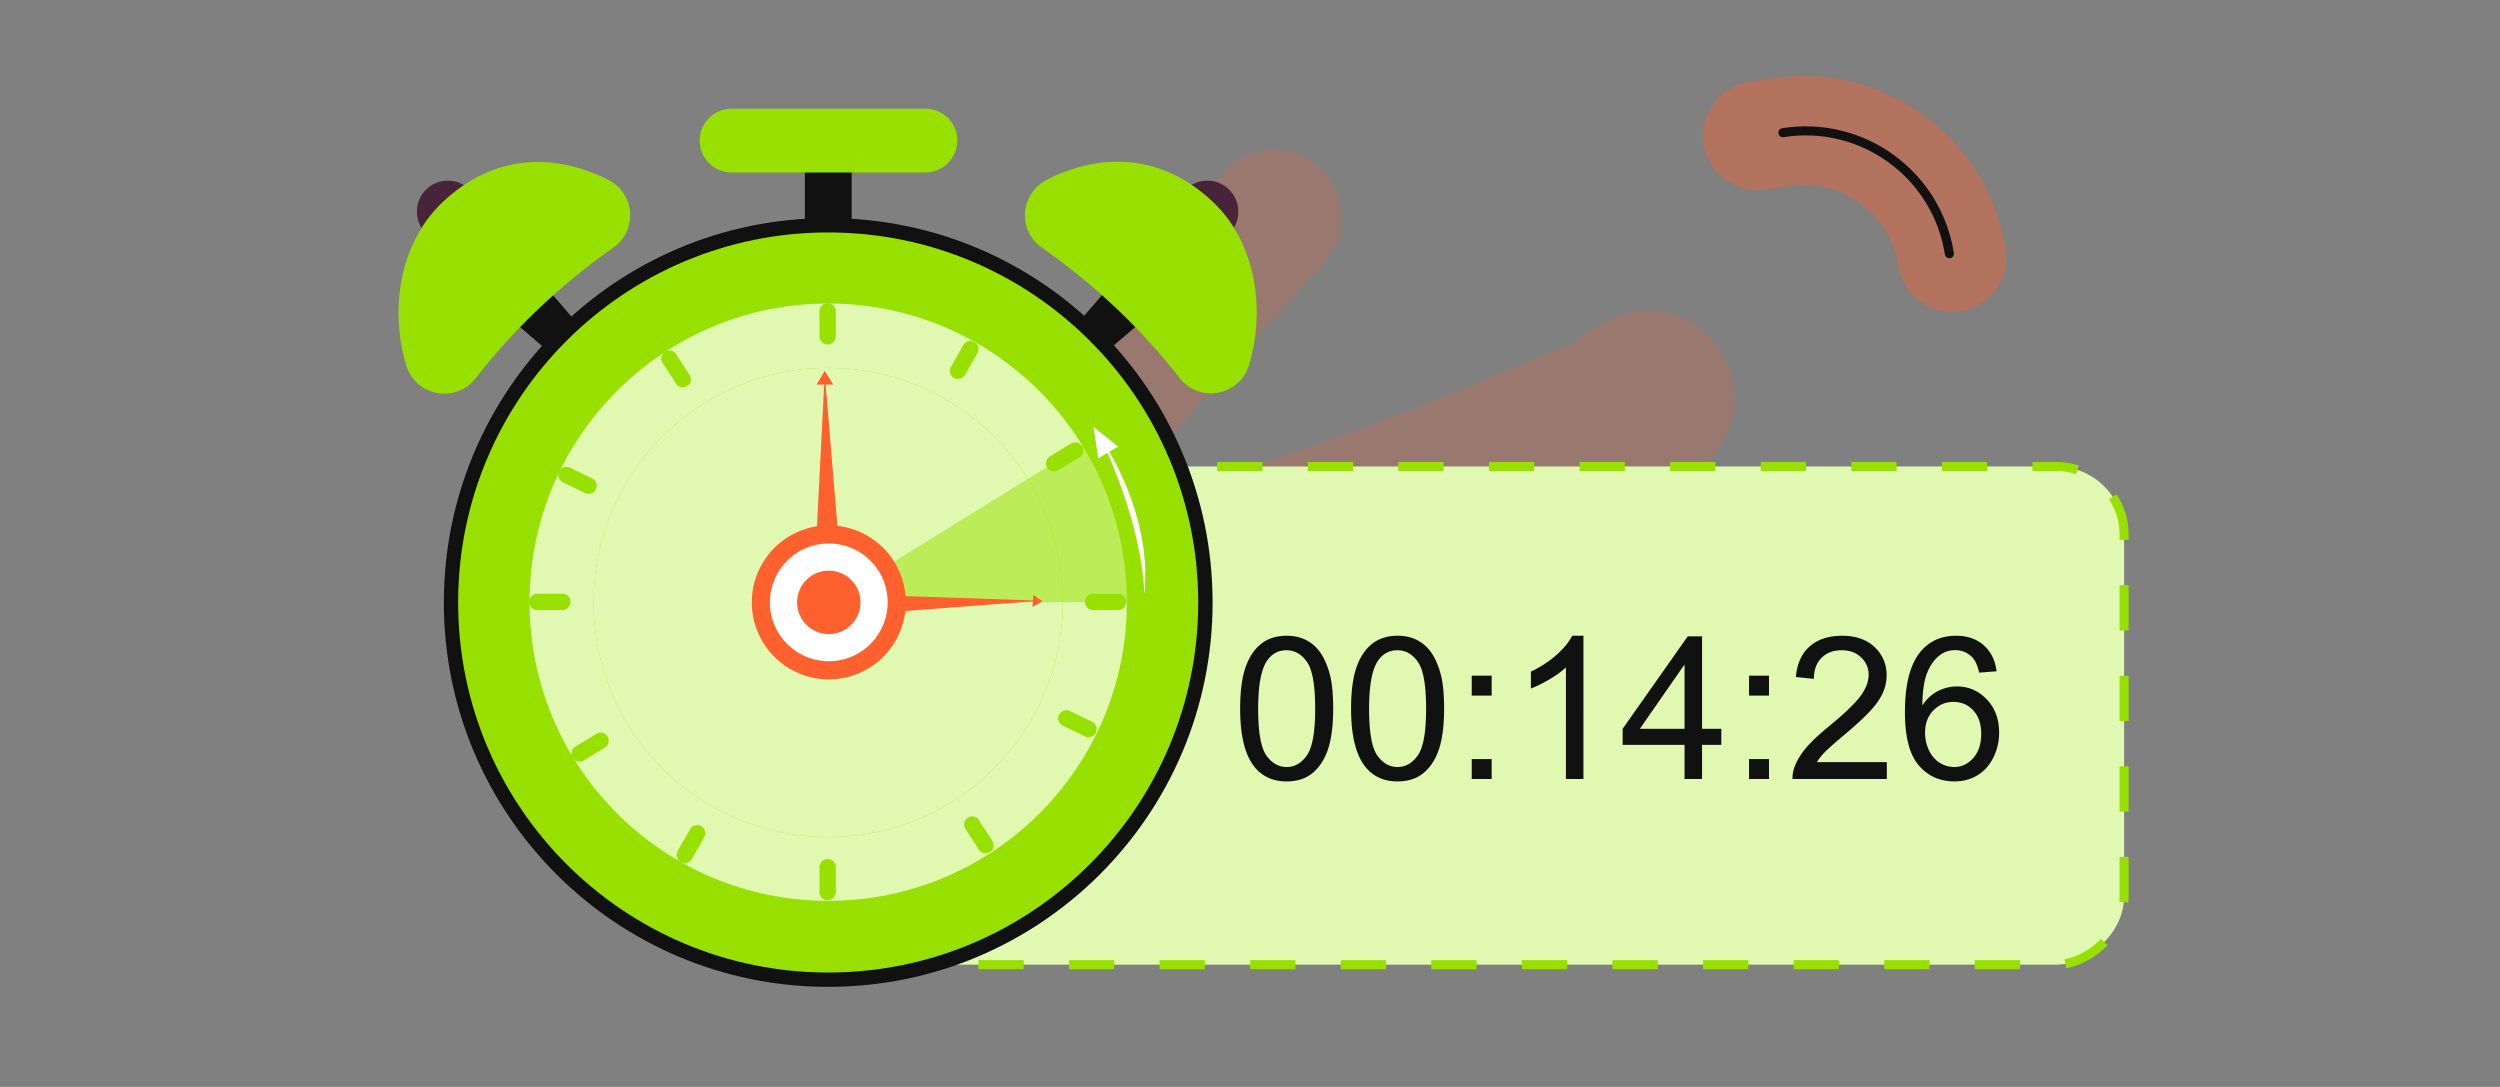 <svg xmlns="http://www.w3.org/2000/svg" width="276" height="120" fill="none"><rect width="100%" height="100%" fill="#808080" stroke="none"/><path stroke="#FF612E" stroke-linecap="round" stroke-width="15" d="M140.639 24c-2.925 3.22-21.112 22.281-25.228 31.86-.682 1.589-.514 5.566.493 6.178 4.103 2.49 23.771-3.244 25.127-3.651 6.228-1.871 12.417-4.23 18.604-6.578 5.585-2.12 11.116-4.783 16.709-6.827 2.441-.892 5.558-5.311 7.381-1.976 1.455 2.663-3.255 4.532-5.03 6.277-5.18 5.094-10.536 9.457-15.799 14.205-5.623 5.072-11.315 9.86-16.86 15.255-3.097 3.014-6.389 5.605-9.05 9.954-.52.849-.026 3.51.632 3.8 2.509 1.106 5.142.07 7.71-.124 6.521-.493 11.737-1.456 18.175-3.026 3.657-.892 7.044-2.272 10.616-3.651" opacity=".2"/><rect width="55" height="146" x="88.5" y="106.5" fill="#E0F8B0" stroke="#98E001" stroke-dasharray="5 5" rx="7.5" transform="rotate(-90 88.5 106.5)"/><path fill="#111" d="M136.913 78.233q0-2.793.569-4.49.58-1.708 1.708-2.632 1.14-.924 2.858-.924 1.267 0 2.223.516a4.2 4.2 0 0 1 1.58 1.472q.623.956.977 2.342.355 1.374.355 3.716 0 2.772-.57 4.48-.569 1.697-1.708 2.632-1.128.924-2.857.924-2.278 0-3.577-1.633-1.558-1.965-1.558-6.403m1.987 0q0 3.879.903 5.167.913 1.28 2.245 1.279 1.332 0 2.234-1.29.913-1.289.913-5.156 0-3.888-.913-5.167-.902-1.278-2.256-1.278-1.332 0-2.127 1.128-.999 1.44-.999 5.317m10.259 0q0-2.793.57-4.49.58-1.708 1.708-2.632 1.138-.924 2.857-.924 1.267 0 2.224.516a4.2 4.2 0 0 1 1.579 1.472q.623.956.977 2.342.355 1.374.355 3.716 0 2.772-.57 4.48-.569 1.697-1.708 2.632-1.128.924-2.857.924-2.278 0-3.577-1.633-1.558-1.965-1.558-6.403m1.987 0q0 3.879.903 5.167.913 1.28 2.245 1.279 1.332 0 2.234-1.29.913-1.289.913-5.156 0-3.888-.913-5.167-.902-1.278-2.256-1.278-1.332 0-2.126 1.128-1 1.44-1 5.317m11.333-1.44v-2.201h2.203v2.202zm0 9.207v-2.202h2.203V86zm12.333 0h-1.934V73.679q-.699.666-1.837 1.332-1.128.666-2.03.999v-1.87a11.7 11.7 0 0 0 2.836-1.847q1.214-1.084 1.718-2.106h1.247zm11.161 0v-3.77h-6.832v-1.773l7.186-10.205h1.579v10.205h2.127v1.773h-2.127V86zm0-5.543v-7.1l-4.931 7.1zm7.122-3.663v-2.202h2.202v2.202zm0 9.206v-2.202h2.202V86zm15.211-1.858V86h-10.41a3.4 3.4 0 0 1 .226-1.343q.398-1.063 1.268-2.094.88-1.032 2.535-2.385 2.567-2.106 3.47-3.33.902-1.235.902-2.331a2.56 2.56 0 0 0-.827-1.934q-.817-.795-2.138-.795-1.397 0-2.234.838-.839.838-.849 2.32l-1.987-.204q.204-2.223 1.536-3.384 1.332-1.17 3.577-1.17 2.267 0 3.588 1.256t1.321 3.116q0 .946-.387 1.858-.386.913-1.289 1.923-.891 1.01-2.975 2.771-1.74 1.461-2.235 1.988a6.2 6.2 0 0 0-.816 1.042zm12.117-10.034-1.923.15q-.258-1.138-.73-1.653a2.56 2.56 0 0 0-1.934-.828q-.924 0-1.622.516-.913.666-1.44 1.944-.525 1.279-.547 3.642.697-1.064 1.708-1.58a4.6 4.6 0 0 1 2.116-.515q1.934 0 3.287 1.429 1.364 1.418 1.364 3.674 0 1.482-.644 2.76-.635 1.269-1.751 1.945-1.117.677-2.536.677-2.416 0-3.942-1.773-1.525-1.784-1.525-5.865 0-4.566 1.686-6.639 1.472-1.805 3.964-1.805 1.858 0 3.04 1.043 1.192 1.042 1.429 2.878m-7.896 6.79q0 .999.419 1.912.43.913 1.193 1.396a3 3 0 0 0 1.6.473q1.225 0 2.106-.989.88-.988.881-2.685 0-1.633-.871-2.567-.87-.945-2.191-.946-1.31 0-2.224.945-.913.936-.913 2.46M94.027 17.136h-5.168v13.402h5.168zM124.105 29.763l-8.558 9.882 2.519 2.68 10.592-9.074z"/><path fill="#472439" d="M129.859 23.369a3.405 3.405 0 0 0 3.424 3.423 3.404 3.404 0 0 0 3.423-3.424 3.404 3.404 0 0 0-3.423-3.423 3.426 3.426 0 0 0-3.424 3.424"/><path fill="#98E001" d="M115.031 27.34c4.102 2.875 9.915 7.59 15.179 14.372 2.196 2.842 6.652 2.002 7.686-1.421 1.518-5.135 1.001-10.851-1.679-15.146v-.033a14.6 14.6 0 0 0-2.067-2.583c-4.812-4.715-10.754-5.813-16.697-3.52-.613.226-1.194.484-1.808.807-3.036 1.518-3.359 5.62-.614 7.525"/><path fill="#111" d="m58.6 29.76 8.557 9.883-2.519 2.68-10.56-9.074z"/><path fill="#472439" d="M52.878 23.367a3.405 3.405 0 0 1-3.423 3.423 3.405 3.405 0 0 1-3.424-3.423 3.404 3.404 0 0 1 3.424-3.424 3.425 3.425 0 0 1 3.423 3.424"/><path fill="#98E001" d="M67.706 27.339c-4.102 2.874-9.915 7.621-15.179 14.403-2.196 2.842-6.653 2.002-7.686-1.421-1.518-5.135-1.001-10.85 1.712-15.146v-.032a14.5 14.5 0 0 1 2.067-2.584c4.811-4.715 10.754-5.813 16.696-3.52a15 15 0 0 1 1.808.807c3.004 1.486 3.294 5.587.582 7.493"/><path fill="#111" d="M91.435 108.948c23.436 0 42.435-18.999 42.435-42.435s-18.999-42.435-42.435-42.435S49 43.077 49 66.513s18.999 42.435 42.435 42.435"/><path fill="#98E001" d="M91.43 107.366c22.563 0 40.853-18.29 40.853-40.853 0-22.562-18.29-40.852-40.852-40.852-22.563 0-40.853 18.29-40.853 40.852 0 22.563 18.29 40.853 40.852 40.853"/><path fill="#98E001" d="M128.641 66.513c0 20.539-16.664 37.203-37.203 37.203S54.234 87.052 54.234 66.513 70.898 29.31 91.438 29.31s37.203 16.664 37.203 37.203"/><path fill="#fff" d="M126.372 65.576c-.129-1.486-.258-2.971-.549-4.392-.29-1.454-.613-2.874-1.033-4.295s-.904-2.81-1.421-4.199c-.549-1.388-1.098-2.745-1.744-4.101.872 1.227 1.582 2.551 2.196 3.907a28.6 28.6 0 0 1 1.582 4.199c.42 1.42.743 2.906.905 4.392l.097 1.13c.032.388.032.743.032 1.13v.55c0 .193-.032.387-.032.548.032.388 0 .743-.033 1.13"/><path fill="#fff" d="m123.439 49.3-2.196 1.292-.516-3.455z"/><path fill="#E0F8B0" d="M91.434 33.508c-18.215 0-32.973 14.758-32.973 32.972s14.758 32.973 32.973 32.973c18.213 0 32.972-14.726 32.972-32.94s-14.759-33.005-32.973-33.005m0 58.905c-14.307 0-25.9-11.594-25.9-25.9 0-14.307 11.593-25.9 25.9-25.9s25.9 11.593 25.9 25.9-11.594 25.9-25.9 25.9"/><path fill="#E0F8B0" d="M117.331 66.513c0 14.307-11.593 25.9-25.9 25.9s-25.9-11.593-25.9-25.9 11.594-25.9 25.9-25.9c14.307 0 25.9 11.594 25.9 25.9"/><path fill="#98E001" d="m91.43 66.512 32.972-.032s.582-8.978-4.844-17.375z" opacity=".5"/><path fill="#98E001" d="M91.373 38.03a.903.903 0 0 1-.904-.905V34.38c0-.485.387-.904.904-.904.484 0 .904.387.904.904v2.745c-.032.517-.42.904-.904.904M91.373 99.389a.903.903 0 0 1-.904-.905V95.74c0-.484.387-.904.904-.904.484 0 .904.388.904.904v2.745c-.032.517-.42.904-.904.904M115.61 51.625a.89.89 0 0 1 .29-1.227l2.325-1.421a.892.892 0 1 1 .937 1.518l-2.325 1.42c-.452.259-1.001.13-1.227-.29M63.227 83.66a.89.89 0 0 1 .29-1.227l2.326-1.421a.891.891 0 1 1 .936 1.518l-2.325 1.42a.89.89 0 0 1-1.227-.29M105.315 41.712c-.42-.226-.582-.775-.323-1.227l1.356-2.39c.226-.42.775-.581 1.227-.323.42.226.581.775.323 1.227l-1.356 2.39a.93.93 0 0 1-1.227.323M75.15 95.158c-.42-.226-.58-.775-.323-1.227l1.357-2.39c.226-.42.775-.581 1.227-.323.42.226.581.775.323 1.227l-1.356 2.39c-.226.42-.775.55-1.228.323M119.789 66.45c0-.485.388-.905.904-.905h2.745a.903.903 0 1 1 0 1.808h-2.745a.883.883 0 0 1-.904-.904M58.43 66.45c0-.485.387-.905.904-.905h2.745c.484 0 .904.388.904.904a.903.903 0 0 1-.904.904h-2.745a.883.883 0 0 1-.904-.904M106.838 90.282c.42-.258.969-.161 1.228.258l1.485 2.293c.258.42.162.97-.258 1.228s-.969.161-1.227-.259l-1.486-2.293a.896.896 0 0 1 .258-1.227M73.415 38.837c.42-.259.969-.162 1.227.258l1.486 2.293c.258.42.161.969-.258 1.227s-.97.162-1.228-.258l-1.485-2.293c-.29-.388-.162-.937.258-1.227M116.915 78.914c.226-.453.743-.614 1.195-.42l2.454 1.195c.452.226.614.742.42 1.195-.226.452-.743.613-1.195.42l-2.454-1.196c-.452-.226-.646-.775-.42-1.195M61.721 52.044c.226-.452.743-.613 1.195-.42l2.455 1.195c.452.226.613.743.42 1.195-.227.453-.743.614-1.195.42L62.14 53.24c-.452-.226-.613-.742-.42-1.195"/><path fill="#FF612E" d="M93.116 66.093 91.05 41.227l-1.292 25.512z"/><path fill="#FF612E" d="m91.053 40.936-.905 1.517h1.841zM89.664 68.224l25.287-1.905-23.93-.807z"/><path fill="#FF612E" d="m115.107 66.383-1.034-.71-.096 1.324z"/><path fill="#fff" stroke="#FF612E" stroke-width="2" d="M91.5 59a7.5 7.5 0 1 1 0 15 7.5 7.5 0 0 1 0-15Z"/><path fill="#FF612E" d="M95 66.5a3.5 3.5 0 1 0-7 0 3.5 3.5 0 0 0 7 0"/><path fill="#98E001" d="M102.173 19.04h-21.41a3.53 3.53 0 0 1-3.52-3.52 3.53 3.53 0 0 1 3.52-3.52h21.41a3.53 3.53 0 0 1 3.52 3.52c-.032 1.97-1.582 3.52-3.52 3.52"/><path stroke="#FF612E" stroke-linecap="round" stroke-width="12" d="m194.003 14.988 2.465-.39c9.074-1.435 17.594 4.758 19.029 13.833v0" opacity=".4"/><path stroke="#111" stroke-linecap="round" d="M196.83 14.648c8.767-1.386 16.997 4.596 18.383 13.363"/></svg>